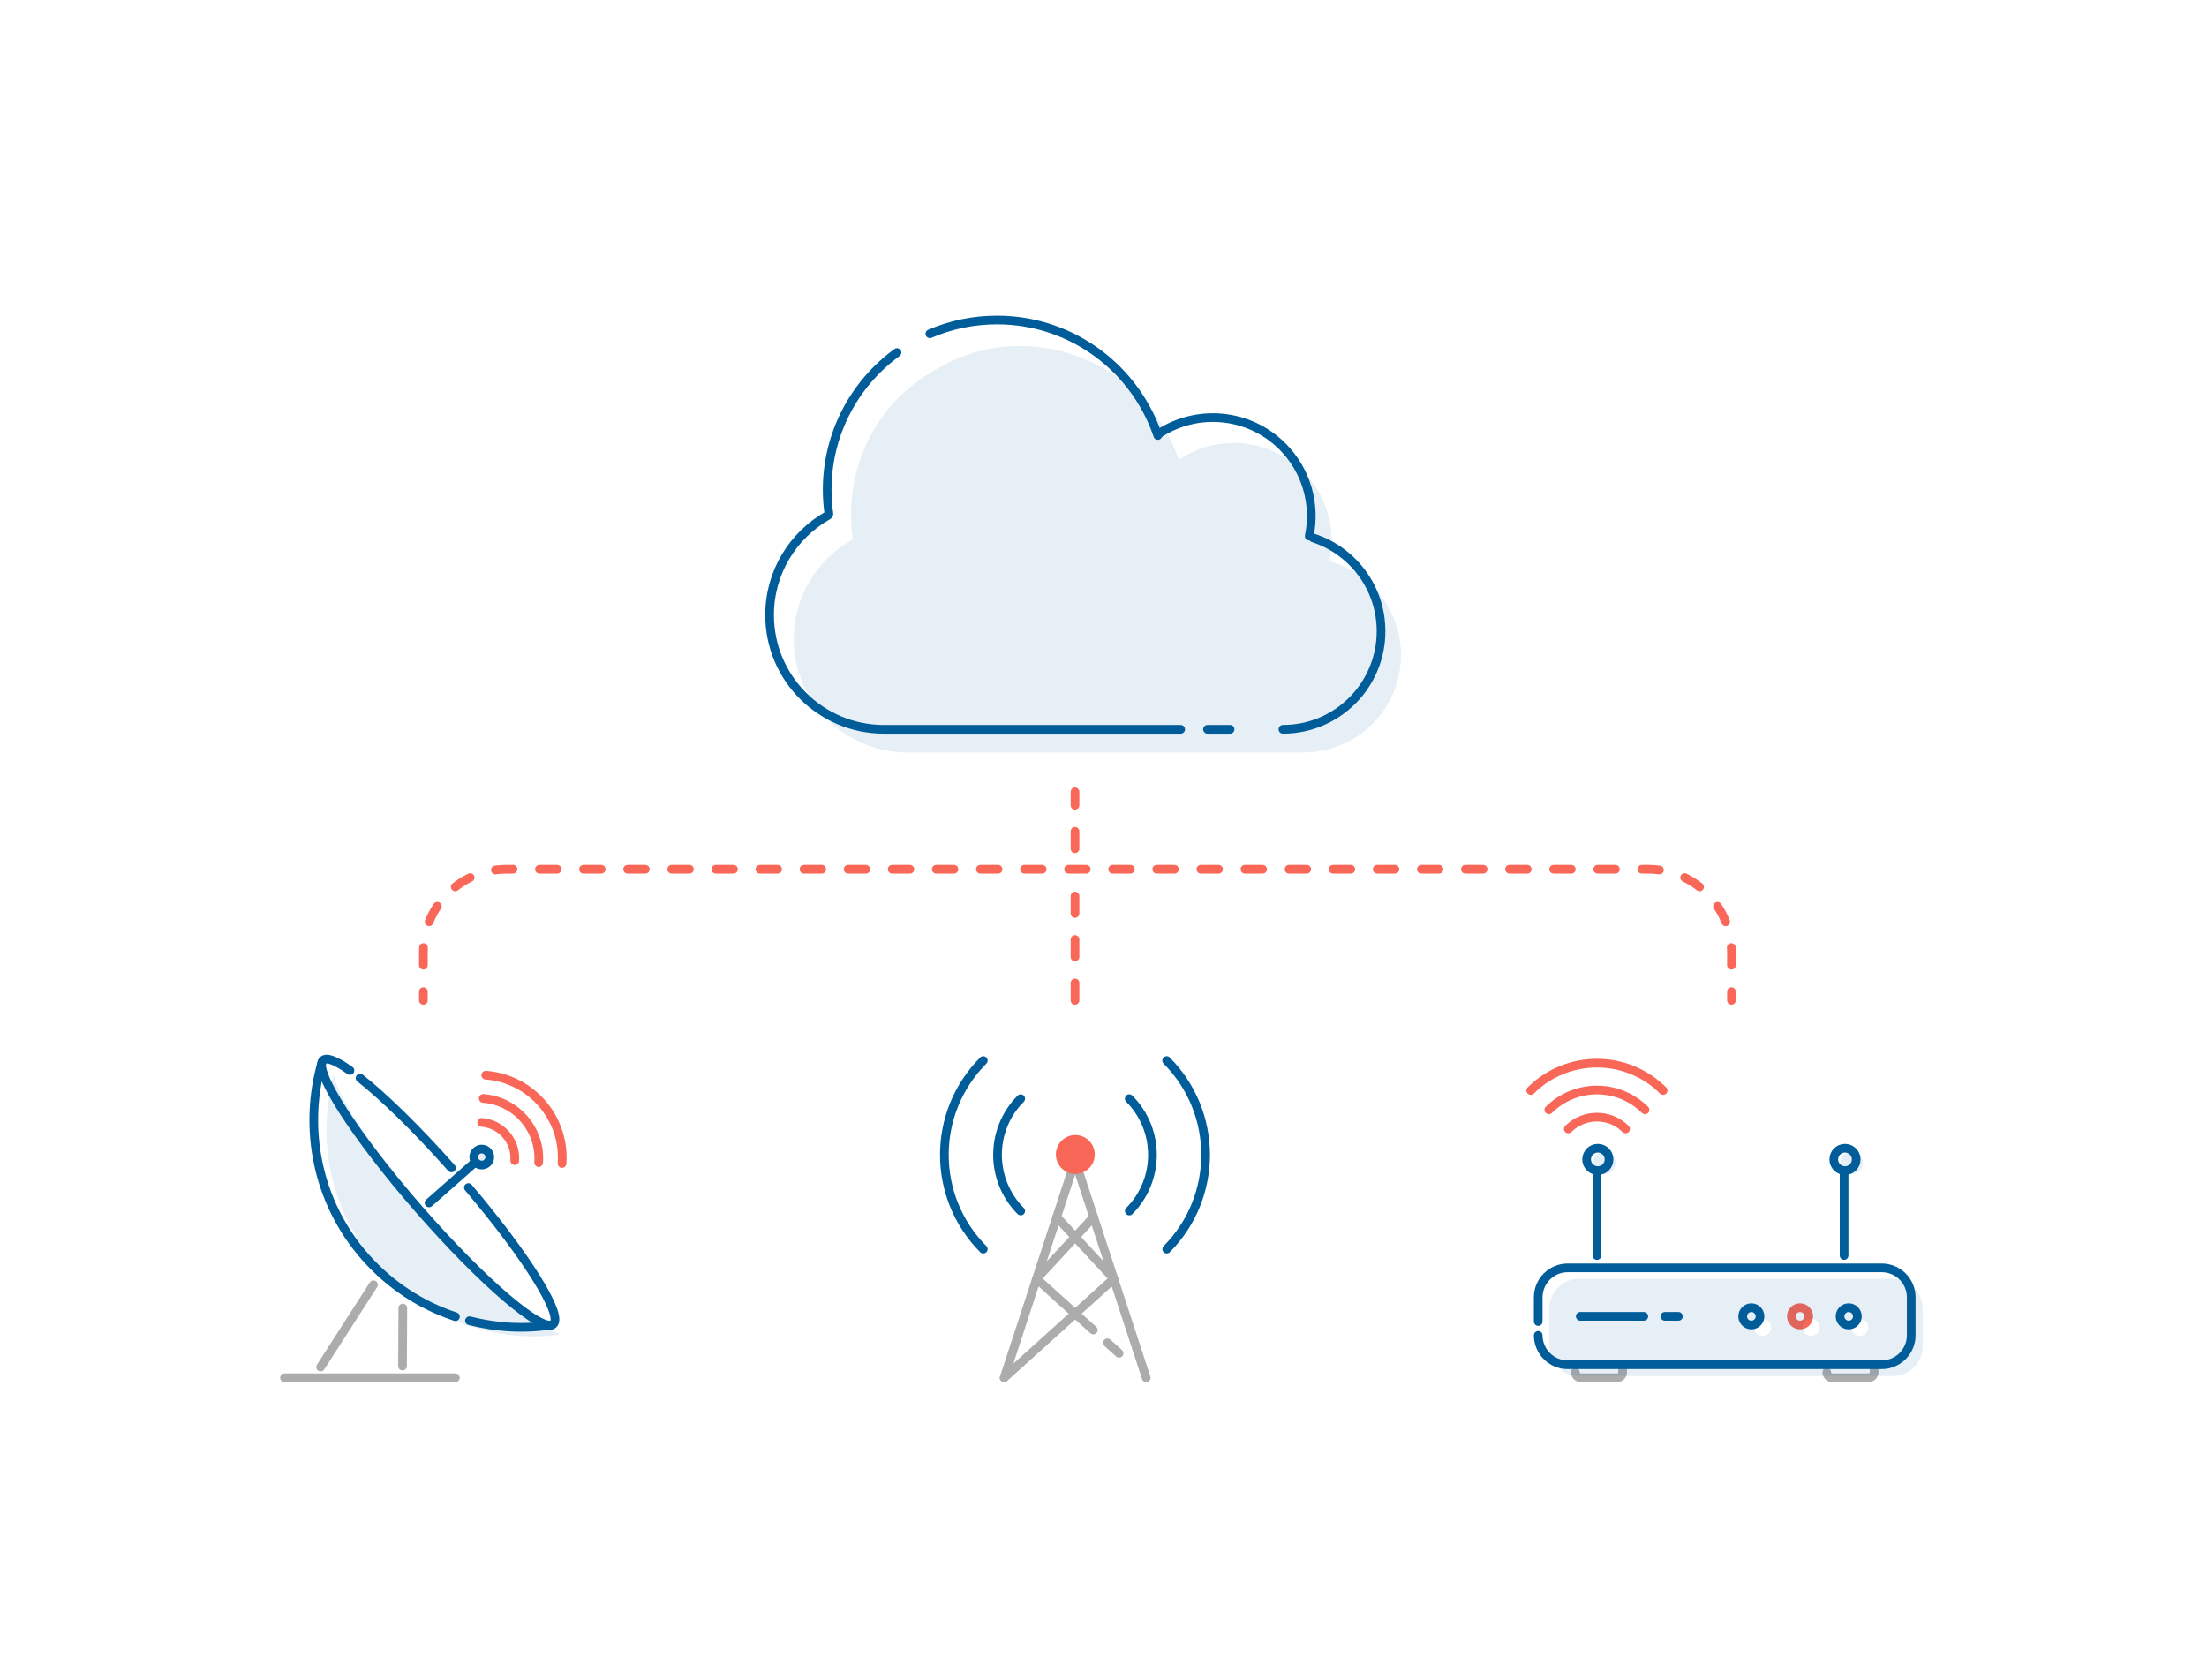 <svg xmlns="http://www.w3.org/2000/svg" id="Layer_1" data-name="Layer 1" viewBox="0 0 761.77 580"><defs><style>      .cls-1, .cls-2 {        opacity: .1;      }      .cls-1, .cls-3 {        fill: #005d9a;      }      .cls-4 {        stroke: #acacac;      }      .cls-4, .cls-5, .cls-6, .cls-7, .cls-8, .cls-9 {        fill: none;        stroke-linecap: round;        stroke-linejoin: round;      }      .cls-4, .cls-5, .cls-7, .cls-8, .cls-9 {        stroke-width: 3px;      }      .cls-5 {        stroke-dasharray: 0 0 6.09 9.13;      }      .cls-5, .cls-7, .cls-9 {        stroke: #f86757;      }      .cls-10 {        fill: #f86757;      }      .cls-6 {        stroke-width: 2px;      }      .cls-6, .cls-8 {        stroke: #005d9a;      }      .cls-7 {        stroke-dasharray: 0 0 6 9;      }    </style></defs><g><g><g><path class="cls-8" d="M407.52,251.73h-102.44c-21.79,0-39.45-17.66-39.45-39.45,0-14.77,8.12-27.64,20.14-34.4"></path><line class="cls-8" x1="424.58" y1="251.73" x2="416.78" y2="251.73"></line><path class="cls-8" d="M453.29,185.67c13.58,4.41,23.39,17.15,23.39,32.2,0,18.7-15.16,33.86-33.86,33.86"></path><path class="cls-8" d="M320.95,115.2c7.1-3.06,14.93-4.75,23.16-4.75,12.11,0,23.36,3.67,32.69,9.97,4.39,2.96,8.35,6.49,11.79,10.5,4.83,5.63,8.61,12.2,11.04,19.38"></path><path class="cls-8" d="M286.11,177.38c-.39-2.72-.6-5.51-.6-8.34,0-19.47,9.49-36.72,24.1-47.37"></path><path class="cls-8" d="M399.91,149.73c13.2-8.71,31.13-7.26,42.75,4.36,8.4,8.4,11.48,20.11,9.24,30.94"></path></g><path class="cls-1" d="M460.31,194.14l-1.38-.64c2.22-10.75-.83-22.38-9.18-30.73-11.54-11.54-29.35-12.98-42.45-4.33l-.28,.56c-2.41-7.14-6.16-13.65-10.96-19.25-3.41-3.98-7.35-7.49-11.7-10.43-9.27-6.25-20.44-9.9-32.46-9.9-.68,0-1.36,.01-2.03,.03-9.22,.32-18.19,3.1-26.21,7.68l-.88,.5c-7.83,4.47-14.66,10.6-19.59,18.14-5.99,9.15-9.47,20.08-9.47,31.83,0,2.81,.21,5.57,.6,8.28l-.34,.5c-11.93,6.71-20,19.49-20,34.16,0,21.64,17.54,39.18,39.18,39.18h136.78c18.57,0,33.62-15.05,33.62-33.62,0-14.94-9.75-27.6-23.23-31.97Z"></path></g><g><line class="cls-4" x1="371.16" y1="400.78" x2="395.62" y2="475.55"></line><line class="cls-4" x1="371.05" y1="400.78" x2="346.59" y2="475.55"></line><line class="cls-4" x1="384.44" y1="441.37" x2="346.59" y2="475.55"></line><line class="cls-4" x1="364.73" y1="420.08" x2="384.44" y2="441.37"></line><line class="cls-4" x1="382.25" y1="463.48" x2="386.26" y2="467.1"></line><line class="cls-4" x1="357.77" y1="441.37" x2="377.37" y2="459.07"></line><line class="cls-4" x1="377.48" y1="420.08" x2="357.77" y2="441.37"></line><circle class="cls-10" cx="371.16" cy="398.47" r="6.71"></circle><g><g><g><path class="cls-6" d="M402.68,366.05h0c17.92,17.99,17.93,47.08,.03,65.09h0"></path><path class="cls-6" d="M389.77,379.21h0c10.67,10.72,10.68,28.04,.02,38.77h0"></path></g><g><path class="cls-8" d="M402.68,366.05h0c17.92,17.99,17.93,47.08,.03,65.09h0"></path><path class="cls-8" d="M389.77,379.21h0c10.67,10.72,10.68,28.04,.02,38.77h0"></path></g></g><g><g><path class="cls-6" d="M339.39,431.14h0c-17.91-18-17.91-47.09,0-65.09h0"></path><path class="cls-6" d="M352.31,417.98h0c-10.67-10.72-10.67-28.05,0-38.77h0"></path></g><g><path class="cls-8" d="M339.39,431.14h0c-17.91-18-17.91-47.09,0-65.09h0"></path><path class="cls-8" d="M352.31,417.98h0c-10.67-10.72-10.67-28.05,0-38.77h0"></path></g></g></g></g><g><line class="cls-4" x1="139.04" y1="451.47" x2="138.93" y2="471.51"></line><line class="cls-4" x1="128.91" y1="443.44" x2="110.66" y2="471.84"></line><g><path class="cls-1" d="M115.19,370.86c.04-.08,.14-.04,.15,.01,.12,6.5,14.01,27.15,33.59,49.59,18.71,21.46,36.59,37.54,43.74,39.79,.27,.08,.24,.47-.04,.5-8.83,1.1-17.55,.45-26.22-1.75l-4.86-1.42c-11.64-3.85-22.44-10.74-31.13-20.61-16.46-18.7-21.29-43.75-15.22-66.12Z"></path><line class="cls-8" x1="148.09" y1="415.18" x2="163.67" y2="401.43"></line><path class="cls-8" d="M157.18,454.45c-11.64-3.85-22.44-10.74-31.13-20.61-16.75-19.03-21.47-44.65-14.9-67.32"></path><path class="cls-8" d="M190.5,457.3c-9.6,1.51-19.06,.94-28.46-1.44"></path><circle class="cls-8" cx="166.28" cy="399.36" r="2.76"></circle><circle class="cls-1" cx="167.91" cy="400.21" r="2.76"></circle><path class="cls-8" d="M120.79,369.48c-4.66-3.3-7.96-4.67-9.23-3.55-3.71,3.23,11.06,26.25,33,51.4,21.93,25.15,42.72,42.92,46.43,39.68,3.5-3.05-9.44-23.68-29.32-47.12"></path><path class="cls-8" d="M155.81,403.12c-11.85-13.38-23.21-24.44-31.53-31.03"></path></g><g><path class="cls-9" d="M167.66,371.09h0c15.68,1.19,27.45,14.82,26.33,30.5h0"></path><path class="cls-9" d="M166.79,379.12h0c11.39,.86,19.94,10.77,19.13,22.16h0"></path><path class="cls-9" d="M166.26,387.4h0c6.78,.51,11.88,6.41,11.4,13.2h0"></path></g><line class="cls-4" x1="98.2" y1="475.55" x2="157.16" y2="475.55"></line></g><g><circle class="cls-8" cx="604.5" cy="454.34" r="2.99"></circle><circle class="cls-9" cx="621.3" cy="454.34" r="2.99"></circle><circle class="cls-8" cx="638.1" cy="454.34" r="2.99"></circle><g><g><path class="cls-6" d="M560.08,471.54v2.09c0,1.05-.86,1.92-1.92,1.92h-12.51c-1.05,0-1.92-.86-1.92-1.92"></path><path class="cls-6" d="M646.89,471.54v2.09c0,1.05-.86,1.92-1.92,1.92h-12.51c-1.05,0-1.92-.86-1.92-1.92"></path></g><g><path class="cls-4" d="M560.08,471.54v2.09c0,1.05-.86,1.92-1.92,1.92h-12.51c-1.05,0-1.92-.86-1.92-1.92"></path><path class="cls-4" d="M646.89,471.54v2.09c0,1.05-.86,1.92-1.92,1.92h-12.51c-1.05,0-1.92-.86-1.92-1.92"></path></g></g><line class="cls-8" x1="567.38" y1="454.34" x2="545.44" y2="454.34"></line><line class="cls-8" x1="579.32" y1="454.34" x2="574.65" y2="454.34"></line><path class="cls-8" d="M530.93,456.13v-8.37c0-5.58,4.57-10.15,10.15-10.15h108.45c5.58,0,10.15,4.57,10.15,10.15v13.14c0,5.58-4.57,10.15-10.15,10.15h-108.45c-5.58,0-10.15-4.57-10.15-10.15"></path><g class="cls-2"><path class="cls-3" d="M653.42,441.44h-108.45c-5.58,0-10.15,4.57-10.15,10.15v13.14c0,5.58,4.57,10.15,10.15,10.15h108.45c5.58,0,10.15-4.57,10.15-10.15v-13.14c0-5.58-4.57-10.15-10.15-10.15Zm-45.04,19.71c-1.65,0-2.99-1.34-2.99-2.99s1.34-2.99,2.99-2.99,2.99,1.34,2.99,2.99-1.34,2.99-2.99,2.99Zm16.8,0c-1.65,0-2.99-1.34-2.99-2.99s1.34-2.99,2.99-2.99,2.99,1.34,2.99,2.99-1.34,2.99-2.99,2.99Zm16.8,0c-1.65,0-2.99-1.34-2.99-2.99s1.34-2.99,2.99-2.99,2.99,1.34,2.99,2.99-1.34,2.99-2.99,2.99Z"></path><path class="cls-3" d="M653.42,441.44h-108.45c-5.58,0-10.15,4.57-10.15,10.15v13.14c0,5.58,4.57,10.15,10.15,10.15h108.45c5.58,0,10.15-4.57,10.15-10.15v-13.14c0-5.58-4.57-10.15-10.15-10.15Zm-45.04,19.71c-1.65,0-2.99-1.34-2.99-2.99s1.34-2.99,2.99-2.99,2.99,1.34,2.99,2.99-1.34,2.99-2.99,2.99Zm16.8,0c-1.65,0-2.99-1.34-2.99-2.99s1.34-2.99,2.99-2.99,2.99,1.34,2.99,2.99-1.34,2.99-2.99,2.99Zm16.8,0c-1.65,0-2.99-1.34-2.99-2.99s1.34-2.99,2.99-2.99,2.99,1.34,2.99,2.99-1.34,2.99-2.99,2.99Z"></path></g><g><path class="cls-9" d="M528.35,376.38h0c12.64-12.58,33.06-12.58,45.69,0h0"></path><path class="cls-9" d="M534.6,383.07h0c9.18-9.14,24.02-9.14,33.2,0h0"></path><path class="cls-9" d="M541.31,389.66h0c5.47-5.44,14.31-5.44,19.77,0h0"></path></g><g><path class="cls-8" d="M551.2,433.35v-28.1"></path><circle class="cls-8" cx="551.51" cy="400.18" r="3.87"></circle><circle class="cls-1" cx="553.8" cy="401.38" r="3.87"></circle></g><g><path class="cls-8" d="M636.51,433.35v-28.1"></path><circle class="cls-8" cx="636.82" cy="400.18" r="3.87"></circle><circle class="cls-1" cx="639.11" cy="401.38" r="3.87"></circle></g></g><g><line class="cls-9" x1="597.63" y1="345.27" x2="597.63" y2="342.27"></line><path class="cls-5" d="M597.63,333.14v-4.45c0-15.83-12.83-28.67-28.67-28.67H174.8c-15.83,0-28.67,12.83-28.67,28.67v9.01"></path><line class="cls-9" x1="146.13" y1="342.27" x2="146.13" y2="345.27"></line></g></g><line class="cls-7" x1="371.05" y1="292.94" x2="371.05" y2="273.3"></line><line class="cls-7" x1="371.05" y1="345.27" x2="371.05" y2="306.99"></line></svg>